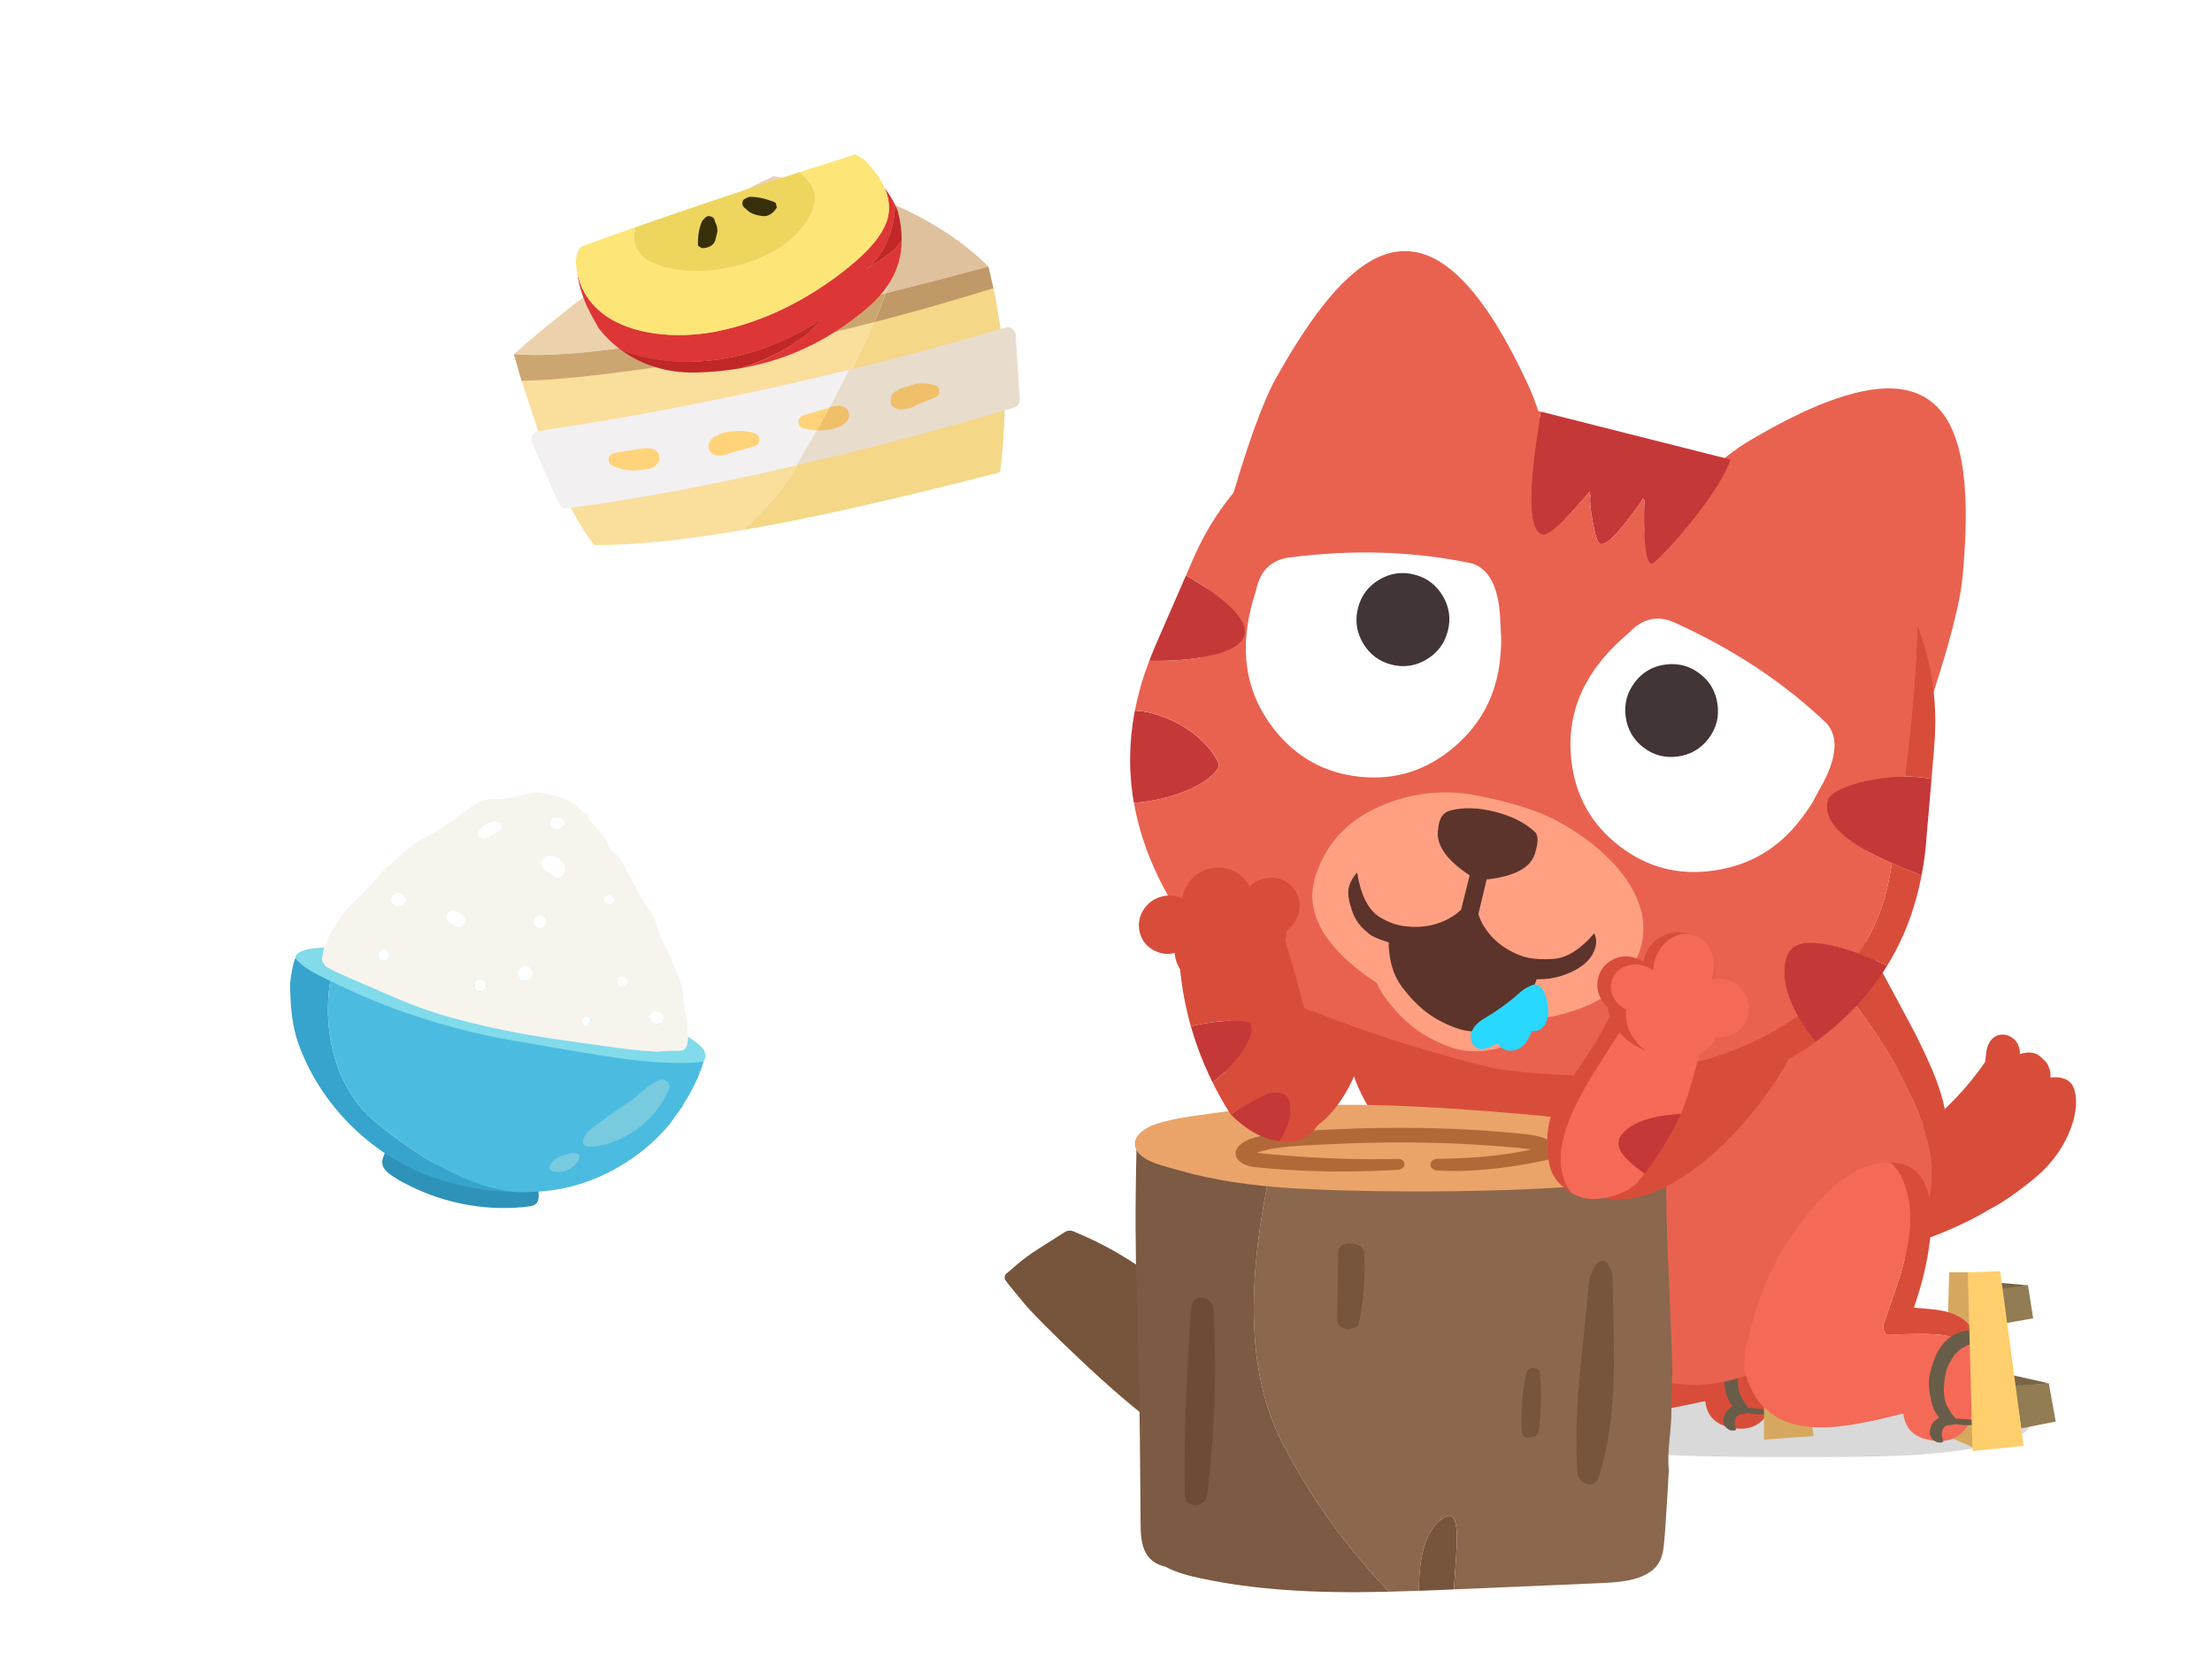<svg fill="none" height="720" viewBox="0 0 960 720" width="960" xmlns="http://www.w3.org/2000/svg" xmlns:xlink="http://www.w3.org/1999/xlink"><clipPath id="a"><path d="m0 0h465v582h-465z" transform="matrix(-1 0 0 1 901 109)"/></clipPath><path d="m0 0h960v720h-960z" fill="#fff"/><g clip-path="url(#a)"><g fill="#75aa29"><path d="m806.471 485.841c-1.518-3.032-1.384-6.064.378-9.095 1.518-2.78 4.673-5.686 9.464-8.718l7.954-3.788c2.525-.756 4.161-1.008 4.924-.756 2.274.756 3.658 2.402 4.162 4.93.503 2.024.503 3.536 0 4.552-.252 1.008-1.133 2.023-2.651 3.031-3.533 1.772-5.932 3.158-7.191 4.166-2.525 3.032-4.421 5.182-5.68 6.442-2.777 2.78-5.302 3.662-7.576 2.654-1.77-1.008-3.028-2.15-3.784-3.41" opacity=".5"/><path d="m788.299 483.187c-1.258-1.26-2.525-3.158-3.784-5.686-1.518-3.032-2.147-5.559-1.896-7.583.504-3.788 2.274-5.686 5.303-5.686 0 .252.629.378 1.896.378 1.007 0 1.77.756 2.273 2.276l5.68 12.127c1.007 2.024 1.518 3.536 1.518 4.552.252 1.26 0 2.276-.755 3.032-.252 1.008-1.259 1.52-3.029 1.52-2.273-.252-4.673-1.898-7.19-4.93" opacity=".5"/><path d="m798.517 457.412c1.007-2.024 2.022-3.409 3.029-4.165 1.519-1.26 3.407-1.646 5.68-1.134l2.274.756c3.029 2.275 3.658 5.055 1.896 8.339l-2.274 2.654c-2.022 2.024-3.28 3.158-3.784 3.41-1.518 1.008-3.029 1.134-4.547.378l-1.518-1.52c-1.519-2.024-2.148-3.788-1.896-5.308l1.133-3.41" opacity=".5"/><path d="m775.868 335.232c2.376 0 4.319.764 5.845 2.292 1.015 1.016 2.03 3.307 3.053 6.867 1.691 6.788 1.691 11.875 0 15.269-.85 1.19-1.613 1.953-2.29 2.292-2.202 1.189-4.232.425-6.097-2.292-1.353-1.527-2.541-3.984-3.555-7.378-1.015-3.56-1.951-6.025-2.793-7.379l-1.526-3.056c-.339-1.527.251-3.055 1.778-4.583 1.526-1.528 3.39-2.205 5.593-2.032" opacity=".5"/><path d="m803.064 325.562c2.203 0 3.816 1.441 4.831 4.323.338 1.355.338 3.56 0 6.615-1.188 6.103-2.541 11.364-4.067 15.774-1.188 2.717-2.542 4.158-4.068 4.323-1.353.173-2.627-.425-3.815-1.78-.338-.338-.928-1.614-1.778-3.819-.677-2.032-1.015-3.559-1.015-4.583s.338-2.544 1.015-4.583c.676-3.221 1.188-5.686 1.526-7.379.677-2.883 1.691-5.087 3.052-6.615 1.188-1.528 2.628-2.292 4.319-2.292" opacity=".5"/><path d="m826.705 343.879c.676 1.693.425 3.56-.763 5.599l-3.556 4.836c-2.714 3.559-4.579 5.764-5.594 6.614-2.879 1.867-5.593 2.379-8.134 1.528-2.714-1.189-3.894-3.307-3.556-6.363.173-1.189 1.102-2.969 2.793-5.339l5.082-6.615c1.864-2.205 4.154-3.559 6.86-4.071 3.391-.339 5.68.929 6.86 3.819" opacity=".5"/></g><path d="m651.807 610.384c-3.777 1.685-5.838 3.496-6.176 5.426-.228 1.039.079 2.079.897 3.126.708.969 1.762 1.811 3.147 2.528 1.911.969 4.901 1.858 8.984 2.677 18.935 3.796 40.735 6.245 65.398 7.364 15.041.693 37.313.976 66.798.858 16.804-.047 29.525-.323 38.17-.819 14.074-.819 26.441-2.441 37.109-4.875 4.382-.992 7.898-2.244 10.557-3.756 3.367-1.882 5.035-4.001 4.996-6.355-.04-2.008-1.369-3.867-3.989-5.576-2.132-1.409-4.924-2.63-8.362-3.646-4.98-1.488-10.196-2.488-15.663-3.008-2.581-.244-5.539-.41-8.866-.48-1.645-.048-4.618-.087-8.929-.111-16.246-.047-40.665-.425-73.258-1.118-29.076-.37-53.456-.039-73.147 1-8.087.449-14.632 1.055-19.643 1.819-7.112 1.095-13.115 2.741-18.023 4.946z" fill="#000" fill-opacity=".15"/><path d="m789.974 556.37 1.306 12.757-11.942 2.016-4.594-14.773z" fill="#927c53"/><path d="m692.448 523.263c-9.826 19.412-24.207 44.785-17.842 67.331 8.205 29.059 38.855 23.105 61.055 18.412 1.479-.315 2.958-.733 4.469-.859.833 9.632 9.141 11.364 13.782 11.829 10.566 1.055 15.923-7.513 16.545-17.743.259-4.229.708-8.489.779-12.726.141-8.079.991-16.214-5.319-20.608-1.62-1.127-3.43-2.064-5.443-2.757-4.477-1.535-9.842-1.827-14.664-2.433.141-1.024.267-2.048.409-3.071 1.479-7.458 2.973-14.916 4.437-22.373 1.431-7.292 2.564-14.687.629-22.019-3.045-11.544-12.422-24.656-25.804-23.475-.668.063-1.329.15-1.99.268-14.113 2.559-25.127 18.514-31.043 30.208z" fill="#d84d3a"/><path d="m798.337 598.934 3.328 14.458-15.435 2.449-2.218-15.537z" fill="#927c53"/><path d="m755.841 611.219s.055-.056.095-.095c1.809-.102 3.186-.126 4.13-.079.527.024 1.314.103 2.368.229.818.086 2.399.236 4.728.456v.158c.228.339.315.693.252 1.071-.11.441-.347.724-.732.85-.149.04-.378.063-.692.063-1.747 0-3.053-.039-3.91-.11l-2.494-.323c-.968-.047-1.605-.11-1.927-.197l-1.322-.259c-.354-.087-.598-.237-.724-.441-.126-.166-.165-.394-.126-.662.063-.228.181-.449.346-.661z" fill="#685d48"/><path d="m748.359 600.421c-.244-1.701-.362-3.142-.33-4.331 0-.519.023-.968.071-1.354.078-1.268.417-2.843 1.022-4.733.268-.929.567-1.827.889-2.685.7-1.961 1.511-3.662 2.415-5.111 1.566-2.512 3.462-4.465 5.696-5.859 2.171-1.339 4.563-2.095 7.167-2.284.362-.016.724-.024 1.101-.032 1.141-.007 1.928.205 2.368.638.354.307.582.835.692 1.583.008.095.024.189.032.284.024.74-.126 1.323-.448 1.732-.362.496-1.149.937-2.368 1.323-2.801 1-4.65 1.922-5.562 2.764-.889.843-1.503 1.41-1.833 1.701-.315.307-1.125 1.528-2.439 3.654-1.29 2.127-2.124 5.324-2.494 9.592-.346 3.914.244 7.127 1.77 9.639.755 1.205 1.18 1.929 1.29 2.181.378.945.323 1.756-.165 2.434-.173.236-.496.464-.952.693-.362.055-.904.063-1.613.023l-.723-.126c-.189-.063-.449-.204-.787-.409-.26-.166-.519-.355-.787-.567-.063-.095-.126-.197-.188-.315-.174-.307-.339-.614-.504-.922-.983-1.173-1.762-2.661-2.321-4.457-.409-1.268-.739-2.953-.991-5.056z" fill="#685d48"/><path d="m752.465 620.873c-.551-.024-1.07-.063-1.573-.134l-.063-.032c-.968-.488-1.692-1.047-2.171-1.677-.339-.488-.535-.898-.598-1.236-.087-.166-.126-.339-.126-.504-.063-.166-.087-.323-.063-.473-.024-.102-.024-.189 0-.252v-.157c0-.528.134-1.134.385-1.827.323-1.197.795-2.04 1.424-2.52.126-.213.339-.386.63-.536.039-.102.102-.165.188-.189.551-.543 1.401-1.039 2.557-1.472.299-.189.59-.284.881-.284.228-.15.567-.244 1.007-.283.378-.087.716-.126 1.007-.126.189-.04.354-.04.504 0l.975.126c.582.582.881.913.913.984.023.071.078.165.157.283.102.119.165.339.189.662.039.315.055.583.031.787-.086.189-.212.402-.377.63l-.63.662c-.102.039-.212.126-.314.252-.126 0-.244.008-.346.031-.268.016-.551.048-.85.095-.692.024-1.251.134-1.676.339-.015.015-.031.031-.063.031-.015.024-.039.047-.063.063-.11.071-.212.158-.314.252-.181.134-.339.299-.472.504l-.189.315c-.102.205-.189.402-.252.599-.055.118-.094.228-.126.346-.015.063-.023.142-.031.221-.197.787-.205 1.598 0 2.433.204.63.346 1.118.409 1.457.008.047.008.086 0 .126 0 .023-.016.039-.032.063l-.314.346c-.228 0-.425.024-.598.095z" fill="#685d48"/><path d="m787.079 623.22-21.524 1.583.134-75.072 12.792-.938z" fill="#d6a85f"/><path d="m865.842 449.892c.417-.292.881-.504 1.393-.63 1.25-.378 2.556-.37 3.917.039 1.29.425 2.384 1.095 3.281 2.008.834.866 1.424 1.914 1.77 3.142.322.945.464 1.953.417 3.009.81-.26 1.589-.441 2.352-.544 1.817-.283 3.43-.11 4.846.52.968.457 1.912 1.197 2.832 2.229.661.472 1.22 1.031 1.66 1.685.37.559.661 1.189.881 1.898.244.464.417.945.512 1.441.212.827.251 1.772.125 2.827.268.016.567.055.889.11 1.259-.181 2.494-.142 3.698.118 1.801.347 3.225 1.111 4.287 2.276.134.166.268.323.394.473.881 1.22 1.455 2.866 1.738 4.945.433 3.599-.008 7.576-1.321 11.939-1.141 3.654-2.746 7.189-4.815 10.615-2.132 3.489-4.673 6.71-7.623 9.671-1.314 1.307-2.911 2.748-4.807 4.315-1.612 1.315-3.43 2.725-5.467 4.245-4.162 3.126-7.757 5.544-10.778 7.237-.771.433-1.581.858-2.439 1.291-12.681 7.733-29.611 14.467-50.797 20.2l-20.407-30.603c31.099-13.615 54.157-31.452 69.175-53.51.039-.228.063-.449.07-.662.268-2.457.441-3.898.512-4.315.322-1.567.873-2.914 1.652-4.032.44-.654.952-1.189 1.534-1.591.157-.142.33-.26.511-.346z" fill="#d84d3a"/><path d="m620.709 518.459c6.419-1.795 13.436-4.339 21.067-7.63 17.591-7.742 35.205-18.381 52.843-31.918 24.537-18.923 50.317-45.612 77.34-80.057 15.576 14.963 28.62 30.004 39.122 45.108 12.107 17.278 20.541 34.051 25.292 50.313 2.667 9.127 2.777 18.79.346 28.98-1.455 6.229-3.854 12.569-7.198 19.018-1.652 2.512-3.453 5.009-5.404 7.474-5.043 6.418-10.88 12.537-17.496 18.34-3.305 2.891-6.758 5.686-10.369 8.387-1.684 1.229-3.399 2.457-5.161 3.686-1.392.921-2.824 1.866-4.295 2.819-8.268 5.268-16.426 9.426-24.482 12.49-9.071 3.449-17.599 5.307-25.584 5.567-9.07.189-18.219-1.708-27.439-5.685-7.458-3.3-16.112-8.584-25.954-15.837-1.746-1.339-3.469-2.638-5.176-3.898-5.845-4.591-11.399-9.206-16.678-13.836-13.972-12.396-27.558-26.83-40.774-43.313z" fill="#e96250"/><path d="m590.642 474.407c-2.982-6.214-4.807-11.97-5.491-17.27-1.133-9.828 1.408-19.483 7.615-28.956 4.492-6.923 11.737-14.758 21.736-23.484 6.703-6 13.122-11.403 19.266-16.206 3.454-2.764 6.821-5.34 10.101-7.734 6.215-4.63 12.123-8.654 17.717-12.08.377-.26.755-.488 1.133-.701 1.856-1.165 3.713-2.236 5.562-3.213 7.52-4.323 14.939-7.819 22.263-10.497 12.855-4.945 25.292-7.395 37.305-7.355 9.991-.04 19.471 1.614 28.447 4.961 5.059 1.63 9.873 3.875 14.436 6.741 6.419 4.048 12.603 9.883 18.558 17.514 1.574 1.756 3.108 3.725 4.587 5.922.873 1.221 1.809 2.583 2.8 4.111 3.682 5.591 8.072 13.143 13.177 22.648l17.04 31.658c.567 1.008 1.094 1.992 1.589 2.968.929 1.757 1.818 3.442 2.667 5.064 1.503 2.985 2.88 5.796 4.115 8.45 2.745 5.78 4.791 10.718 6.144 14.821.684 1.921 1.266 3.85 1.738 5.78 2.203 8.662 2.832 17.104 1.896 25.318-.598 4.796-1.715 9.686-3.367 14.663-1.03 3.268-2.352 6.623-3.949 10.064-1.101 2.434-2.337 4.867-3.713 7.3-1.377 2.465-2.88 4.922-4.524 7.387 3.344-6.449 5.743-12.789 7.199-19.018 2.43-10.19 2.32-19.853-.347-28.98-4.751-16.27-13.185-33.035-25.292-50.313-10.502-15.112-23.546-30.145-39.122-45.108-27.023 34.453-52.803 61.133-77.34 80.057-17.63 13.537-35.244 24.176-52.843 31.917-7.631 3.292-14.648 5.836-21.067 7.631-7.01-9.048-13.996-18.687-20.95-28.909-4.02-5.969-7.065-11.017-9.118-15.143z" fill="#d84d3a"/><path d="m844.028 622.763 12.949 5.765-1.999-76.387-9.055.055z" fill="#d6a85f"/><path d="m817.444 574.805c-.488 1.867.881 4.221.881 4.221 12.634.686 30.658-2.905 39.24 7.245-.236-5.725-1.266-10.883-5.994-13.986-1.707-1.118-3.603-2.039-5.704-2.693-4.673-1.457-10.219-1.598-15.222-2.087 8.449-24.333 8.465-42.139 6.254-49.659-1.959-6.655-5.711-11.773-12.815-13.049-1.283-.228-2.557-.347-3.816-.378 2.014 1.756 3.682 3.89 4.886 6.245 9.464 20.034-.63 43.289-7.702 64.141z" fill="#d84d3a"/><path d="m777.425 536.462c-9.77 14.198-15.238 29.342-19.171 46.313-1.086 4.669-1.865 9.875-.402 14.552 9.315 29.791 40.814 22.751 63.613 17.262 1.518-.362 3.036-.842 4.586-1.015 1.141 9.93 9.771 11.473 14.585 11.82 10.951.787 16.23-8.222 16.584-18.806.149-4.378.488-8.788.441-13.166-.024-2.41 0-4.828-.095-7.151-8.583-10.151-26.606-6.56-39.24-7.245 0 0-1.369-2.355-.881-4.221 7.08-20.861 17.173-44.108 7.701-64.142-1.203-2.354-2.871-4.48-4.885-6.244-17.992-.378-33.851 18.978-42.843 32.043z" fill="#f46a57"/><path d="m870.185 596.075 18.983 4.292-20.643 1.859z" fill="#7a6646"/><path d="m880.136 557.818-14.216-1.276-2.517 4.749z" fill="#7a6646"/><path d="m880.136 557.818 2.25 14.333-11.801 2.071-4.641-14.585z" fill="#927c53"/><path d="m889.168 600.367 3.005 16.577-15.01 2.969-2.762-18.577z" fill="#927c53"/><path d="m845.624 616.015s.055-.056.095-.103c1.864-.157 3.288-.22 4.271-.205.543.008 1.361.063 2.455.166.85.063 2.486.181 4.901.338v.166c.252.338.346.709.291 1.102-.094.457-.338.756-.731.898-.15.047-.394.079-.716.087-1.802.047-3.155.047-4.044 0l-2.58-.26c-.999-.016-1.668-.071-1.991-.15l-1.376-.228c-.37-.079-.622-.221-.763-.441-.134-.173-.181-.402-.15-.685.063-.244.173-.473.338-.693z" fill="#685d48"/><path d="m837.593 605.076c-.307-1.748-.465-3.236-.472-4.465-.008-.535 0-1 .031-1.402.039-1.315.346-2.953.921-4.921.251-.969.534-1.906.841-2.796.669-2.047 1.456-3.827 2.345-5.347 1.542-2.638 3.453-4.709 5.719-6.213 2.203-1.442 4.649-2.3 7.34-2.568.37-.023.747-.047 1.14-.063 1.181-.047 1.999.15 2.463.591.37.307.629.843.755 1.614.016.095.024.197.039.292.048.764-.086 1.37-.409 1.803-.362.528-1.164 1-2.407 1.433-2.864 1.119-4.752 2.119-5.664 3.016-.897.898-1.511 1.497-1.849 1.812-.315.33-1.117 1.614-2.415 3.85-1.275 2.237-2.038 5.56-2.297 9.986-.244 4.056.456 7.355 2.108 9.907.81 1.22 1.275 1.961 1.393 2.22.417.969.385 1.812-.103 2.52-.173.245-.495.497-.959.741-.378.071-.929.094-1.66.071l-.756-.111c-.196-.063-.472-.197-.826-.401-.275-.166-.55-.355-.826-.567-.063-.095-.133-.205-.204-.323-.189-.315-.37-.622-.543-.937-1.054-1.182-1.896-2.694-2.525-4.544-.457-1.3-.85-3.032-1.173-5.198z" fill="#685d48"/><path d="m842.415 626.079c-.566 0-1.109-.039-1.636-.086l-.063-.032c-1.015-.472-1.778-1.032-2.29-1.677-.361-.489-.574-.914-.653-1.26-.094-.174-.141-.347-.141-.52-.071-.173-.095-.339-.079-.488-.023-.111-.023-.197 0-.26v-.166c-.016-.543.095-1.181.338-1.905.299-1.252.764-2.134 1.401-2.646.126-.221.338-.41.637-.567.039-.111.102-.174.189-.197.55-.583 1.416-1.111 2.604-1.599.299-.205.598-.307.904-.315.236-.157.583-.268 1.039-.323.385-.094.739-.149 1.038-.157.197-.047.37-.055.52-.016l1.014.102c.614.583.937.914.968.985.032.071.087.173.173.291.11.118.181.347.213.677.055.331.07.599.055.812-.079.196-.205.417-.378.661l-.637.701c-.11.047-.213.134-.323.268-.134 0-.252.015-.354.039-.275.024-.566.063-.881.118-.716.04-1.29.173-1.723.402-.016.023-.039.031-.063.031-.015.032-.039.048-.063.063-.11.079-.212.166-.322.268-.181.142-.338.323-.48.536l-.189.33c-.094.213-.181.418-.244.63-.047.118-.094.244-.118.363-.015.063-.023.141-.023.228-.181.819-.166 1.662.063 2.512.236.646.385 1.142.464 1.488.015.048.015.087 0 .134 0 .024-.016.048-.032.063l-.314.37c-.236 0-.441.04-.614.111z" fill="#685d48"/><path d="m878.256 627.512-22.193 2.252-2.029-77.56 14.05-.489z" fill="#ffcf6d"/><path d="m440.642 549.439c6.309-5.685 14.247-9.922 21.508-14.742 1.007-.669 2.423-.811 3.588-.338 13.704 5.575 26.189 12.86 36.951 21.546 3.721-.796 8.724 1.535 4.995 7.071l.142 48.18c5.043 6.331-2.565 9.119-6.577 6.496-14.939-9.765-52.166-45.887-57.358-52.723-1.581-2.086-4.98-5.662-7.505-9.339-.669-.969-.456-2.166.519-2.969 1.33-1.095 2.596-2.15 3.737-3.182z" fill="#77543c"/><path d="m625.004 659.815c10.888-9.08 6.427 15.64 6.089 29.972-2.47.103-4.941.213-7.419.315-2.635.11-5.279.213-7.922.307.165-12.852 1.935-24.491 9.244-30.586z" fill="#77543c"/><path d="m553.595 497.535c9.811-.535 19.479-2.142 29.297-3.221 27.841-3.039 55.918-1.346 83.799.441 16.284 1.04 32.577 2.087 48.861 3.135 2.455.157 3.918 1.456 4.43 2.945 1.809.409 3.288 1.559 3.249 3.488-.504 25.791 1.235 51.558 2.163 77.333.92 25.656.031 5.78-.016 31.445-.015 8.119-1.982 16.718-1.101 24.782.016.158.031.315.055.465.039.338-.031.669-.142.992-.346 6.087-.653 12.175-1.093 18.254-.323 4.544-.535 9.111-1.062 13.64-.433 3.709-1.416 7.323-4.768 10.119-6.01 5.001-15.553 5.41-23.726 5.764-20.816.89-41.624 1.812-62.44 2.67.33-14.332 4.799-39.052-6.089-29.972-7.309 6.095-9.079 17.734-9.244 30.586-4.311.158-8.622.292-12.941.394-17.536-18.301-32.569-38.745-44.346-60.929-20.981-36.76-15.671-85.979-4.878-132.331z" fill="#8b674d"/><path d="m493.264 496.779c.095-3.961 6.506-4.717 8.835-2.229 1.376-.748 3.028-1.267 4.822-1.409 6.427-.512 13.437.464 19.888.779 2.415.119 3.878 1.355 4.413 2.788 3.328.307 6.663.614 10.015.835 4.161.276 8.276.213 12.367-.008-10.794 46.344-16.104 95.571 4.877 132.331 11.777 22.184 26.803 42.635 44.346 60.929-15.435.37-30.886.307-46.265-.866-11.966-.914-23.884-2.442-35.48-4.954-4.744-1.023-10.888-2.488-15.207-5.032-11.628-2.488-10.809-13.781-10.88-21.814-.102-11.111-.197-22.215-.291-33.326-.496-57.866-2.801-70.166-1.432-128.032z" fill="#7c5a43"/><path d="m501.429 487.912c7.387-2.512 16.064-3.504 23.947-4.623 8.378-1.197 16.828-2.079 25.308-2.693 17.449-1.276 35.008-1.37 52.504-.795 19.557.638 39.067 2.079 58.515 3.788 19.148 1.685 38.327 3.898 56.413 9.324.638.189 1.165.464 1.605.771 1.574.819 2.95 1.93 3.926 3.426 3.375 5.134.228 11.647-6.459 13.324-29.438 7.371-115.353 7.773-156.812 5.229-16.481-1.015-32.97-3.244-48.539-7.709-6.01-1.725-15.466-3.583-18.424-8.529-3.084-5.15 2.352-9.576 8.008-11.505z" fill="#eaa469"/><path d="m580.761 543.273c.047-3.236 4.303-4.315 7.151-3.26 2.352.276 4.02 1.866 4.13 3.733.582 9.812-.173 19.608-2.038 29.31v.008c-.063.339-.102.67-.173 1.008-.369 1.835-3.17 2.969-5.302 2.717-2.329-.275-4.217-1.803-4.193-3.725.142-9.93.275-19.868.417-29.799z" fill="#77543c"/><path d="m516.526 574.355c.118-1.921.236-3.843.354-5.772.078-1.292.181-2.646 1.023-3.764 2.706-3.607 8.472-.622 8.653 2.606 1.574 27.248.669 54.55-2.706 81.672-.661 5.339-9.551 5.63-9.669 0-.503-24.932.811-49.849 2.337-74.742z" fill="#6d4b35"/><path d="m667.847 620.849c-.173 1.465-1.219 2.717-2.91 2.764-.449.237-.944.378-1.448.378-1.707 0-2.903-1.275-2.997-2.772-.567-8.576.149-17.175 2.029-25.585.299-1.339 1.912-2.182 3.297-1.985 1.526.213 2.501 1.315 2.604 2.725.59 8.158.401 16.348-.567 24.483z" fill="#77543c"/><path d="m689.631 556.338c.409-3.977 5.412-14.939 9.558-5.371.677 1.56.7 3.229.716 4.875.33 27.381 2.698 57.661-5.837 84.451-1.212 6.324-9.11 4.371-9.496-1.449-1.18-17.789.323-35.595 2.14-53.329.905-8.875 1.912-17.742 2.683-26.617.063-.686.125-1.575.228-2.56z" fill="#77543c"/><path d="m673.779 502.914c-16.269 3.559-32.916 6.009-49.877 5.095-4.098-.22-4.193-4.993 0-5.056 13.712-.22 27.456-1.173 40.68-4.04-.495-.086-.991-.165-1.502-.236-3.918-.567-7.938-.827-11.903-1.15-8.363-.685-16.757-1.157-25.166-1.425-16.56-.535-33.152-.307-49.688.52-7.647.386-15.569.559-23.098 1.748-1.722.268-3.437.599-5.097 1.055-.889.229-1.755.512-2.596.843 3.76.598 7.654.827 11.462 1.15 16.505 1.378 33.041 1.945 49.64 1.543 3.918-.094 3.839 4.52 0 4.741-15.993.929-32.105 1-48.09 0-3.863-.244-7.726-.575-11.581-.953-2.997-.291-6.096-.567-8.386-2.284-5.113-3.851-1.219-8.213 3.973-10.119 6.136-2.252 12.941-2.772 19.612-3.244 8.127-.575 16.261-1.001 24.412-1.284 16.292-.559 32.616-.488 48.893.339 8.921.456 17.826 1.134 26.676 2.078 6.074.646 11.966 2.19 14.287 7.025.724 1.512-.818 3.268-2.651 3.67z" fill="#b26938"/><path d="m532.237 452.034c.975-7.67 2.926-14.939 5.129-20.231 9.802-23.546 61.142-30.547 57.932 5.316-1.762 19.718-10.856 46.367-29.218 54.683-9.558 4.324-21.469 2.316-28.462-6.819-6.042-7.891-6.908-20.908-5.381-32.949z" fill="#d84d3a"/><path d="m694.885 452.656c6.6-4.426 14.027-8.773 20.895-12.364 15.663-8.182 39.193-15.797 56.083-6.583 11.848 6.457 8.032 19.916 2.785 28.996-11.903 20.569-37.47 50.384-63.549 56.762-40.161 9.821-43.394-47.549-19.919-64.251 1.195-.851 2.438-1.709 3.705-2.56z" fill="#d84d3a"/><path d="m663.441 167.582c-6.096-13.183-12.012-23.956-17.739-32.335-6.963-10.174-13.87-17.38-20.722-21.617-4.791-2.969-9.606-4.504-14.459-4.622-3.777-.126-7.576.598-11.408 2.165-1.062.449-2.132.953-3.225 1.528-7.088 3.819-14.42 10.576-21.988 20.278-6.302 8.056-12.996 18.42-20.085 31.075-7.08 12.655-16.095 39.351-27.046 80.088s-6.49 66.741 13.397 78.01l132.48 43.218c11.918-45.329 14.892-86.334 8.905-123-5.963-36.658-11.997-61.59-18.11-74.796z" fill="#e96250"/><path d="m759.544 191.096c12.501-7.371 23.491-12.875 32.963-16.498 11.509-4.402 21.28-6.402 29.328-5.985 5.624.284 10.463 1.764 14.514 4.426 3.178 2.048 5.892 4.804 8.15 8.269.622.968 1.212 2 1.786 3.095 3.658 7.174 5.853 16.907 6.569 29.2.606 10.222.228 22.546-1.133 36.997-1.361 14.442-9.11 41.54-23.239 81.277-14.129 39.745-32.569 58.59-55.336 56.543l-133.534-39.856c15.939-44.076 36.786-79.49 62.543-106.257 25.732-26.759 44.857-43.832 57.381-51.218z" fill="#e96250"/><path d="m492.516 308.402c-2.58 13.497-2.722 26.838-.417 40.036 6.341-.472 12.461-1.685 18.369-3.638 5.161-1.693 9.48-3.764 12.957-6.213 3.186-2.261 5.019-4.355 5.507-6.285.157-.606-.323-1.827-1.424-3.646-1.306-2.181-3.052-4.37-5.247-6.56-6.239-6.181-14.027-10.45-23.365-12.812-1.644-.418-3.768-.709-6.38-.874m176.88-76.364c1.849.465 5.673-2.355 11.486-8.466 2.95-3.118 5.971-6.536 9.055-10.253-.118.481-.173.827-.157 1.032.031.323.204.52.519.598-.456 1.812-.142 5.662.936 11.569 1.102 6.087 2.219 9.276 3.351 9.568 1.999.504 5.617-2.567 10.873-9.222 4.193-5.292 6.749-8.883 7.678-10.773-.071.292-.008.536.189.717l.354.189c-.213 4.481-.244 8.993-.095 13.521.291 9.041 1.33 13.781 3.108 14.23.503.126 2.399-1.504 5.687-4.898 3.493-3.591 7.159-7.749 10.991-12.482 9.33-11.497 15.238-20.806 17.724-27.917l-82.383-20.821c-1.078 6.513-1.967 12.553-2.659 18.105-2.801 22.254-1.676 34.019 3.359 35.287m-132.81 34.075c-4.13-4.929-11.43-10.387-21.901-16.364l-13.437 30.846c-.881 2.071-1.715 4.143-2.502 6.206 8.945.189 17.001-.386 24.16-1.741 10.416-1.976 16.158-5.079 17.228-9.331.693-2.757-.487-5.962-3.54-9.616m282.03 152.814c-4.2-2-8.213-3.709-12.044-5.119-3.28-1.189-6.411-2.157-9.417-2.913-8.126-2.056-13.971-2.253-17.535-.607-2.352 1.087-3.941 3.261-4.767 6.544-.992 3.93-.701 8.545.865 13.837 1.015 3.41 2.494 6.843 4.437 10.308 1.18 2.111 2.533 4.229 4.059 6.355 1.18 1.654 2.415 3.26 3.706 4.828 1.667-1.213 3.312-2.473 4.94-3.78 4.524-3.623 8.693-7.466 12.524-11.521 5.177-5.513 9.716-11.435 13.626-17.751-.142-.055-.268-.11-.394-.165m-7.221-48.943c2.753 1.465 5.986 3.008 9.684 4.63 3.273 1.457 6.923 2.969 10.951 4.544.598.237 1.227.481 1.888.748.157-.811.307-1.622.448-2.433.716-4 1.235-8.095 1.558-12.285l2.321-27.145c-3.682-.701-7.529-1.047-11.533-1.039-5.059.007-10.385.59-15.978 1.732-4.823.969-8.827 2.229-12.005 3.772-3.304 1.599-5.169 3.229-5.586 4.891-1.919 7.607 4.17 15.135 18.26 22.585z" fill="#c53838"/><path d="m784.246 447.317c-1.526-2.127-2.879-4.245-4.059-6.355-5.468 3.906-11.399 7.41-17.787 10.497-18.031 8.702-38.895 13.679-62.59 14.931-15.93.835-32.915-.04-50.962-2.615 16.214 3.835 32.199 6.789 47.949 8.868 34.19 5.733 64.572-1.095 91.162-20.491-1.29-1.567-2.525-3.174-3.705-4.828m34.379-60.33c-1.283 5.08-3.045 10.025-5.279 14.829-1.904 4.095-4.146 8.087-6.742 11.978 3.823 1.409 7.835 3.118 12.044 5.118.126.056.252.119.394.166 2.737-4.457 5.168-9.127 7.277-13.986 3.39-7.883 5.931-16.278 7.63-25.2-.66-.26-1.29-.512-1.888-.748-4.02-1.575-7.67-3.087-10.95-4.544-.976 5.552-1.802 9.678-2.486 12.379m20.831-63.212c1.566-18.53-.912-36.02-7.434-52.479-.031 12.624-1.148 28.988-3.335 49.093-.606 5.536-1.251 11.072-1.944 16.608 4.005-.008 7.844.339 11.533 1.04l1.18-14.254z" fill="#d84d3a"/><path d="m654.048 174.937 14.648 3.701c-1.077 6.513-1.966 12.553-2.659 18.105-2.8 22.254-1.675 34.02 3.36 35.287 1.848.465 5.672-2.354 11.485-8.465 2.95-3.119 5.971-6.536 9.055-10.253-.118.48-.173.827-.157 1.031.031.323.204.52.519.599-.456 1.811-.142 5.662.936 11.568 1.102 6.087 2.219 9.277 3.352 9.568 1.998.504 5.617-2.567 10.872-9.221 4.193-5.292 6.75-8.883 7.678-10.773-.071.291-.008.535.189.716l.354.189c-.213 4.481-.244 8.993-.095 13.522.291 9.04 1.33 13.781 3.108 14.23.503.126 2.399-1.504 5.688-4.899 3.492-3.591 7.158-7.749 10.99-12.481 9.33-11.498 15.238-20.806 17.724-27.917l.503.126c26.622 6.725 48.288 21.436 64.989 44.123 6.514 8.852 11.667 18.042 15.459 27.578-.032 12.624-1.149 28.988-3.336 49.093-.605 5.536-1.251 11.072-1.943 16.608-5.058.008-10.384.591-15.978 1.733-4.822.969-8.826 2.229-12.005 3.772-3.304 1.599-5.168 3.229-5.585 4.89-1.92 7.608 4.169 15.136 18.259 22.586 2.754 1.465 5.987 3.008 9.684 4.63-.975 5.552-1.801 9.679-2.486 12.38-1.282 5.079-3.044 10.025-5.278 14.828-1.904 4.095-4.146 8.088-6.742 11.978-3.281-1.189-6.412-2.158-9.417-2.914-8.127-2.055-13.972-2.252-17.536-.606-2.352 1.087-3.941 3.26-4.767 6.544-.991 3.93-.7 8.544.865 13.836 1.015 3.41 2.494 6.844 4.437 10.309-5.467 3.906-11.399 7.41-17.787 10.497-18.031 8.702-38.894 13.679-62.589 14.931-15.931.835-32.916-.039-50.962-2.614-25.607-6.033-51.796-14.246-78.576-24.649-33.143-10.434-56.642-32.043-70.48-64.827-3.611-8.552-6.175-17.167-7.686-25.853 6.341-.473 12.462-1.686 18.37-3.639 5.16-1.693 9.479-3.764 12.957-6.213 3.186-2.26 5.019-4.355 5.506-6.284.158-.607-.322-1.827-1.423-3.646-1.306-2.182-3.053-4.371-5.248-6.56-6.238-6.182-14.027-10.45-23.365-12.813-1.644-.417-3.768-.709-6.38-.874 1.031-5.402 2.455-10.836 4.28-16.293.614-1.772 1.259-3.536 1.943-5.308 8.945.189 17.001-.386 24.16-1.74 10.415-1.977 16.158-5.08 17.228-9.332.692-2.756-.488-5.962-3.54-9.616-4.13-4.929-11.431-10.387-21.902-16.364l3.139-7.253c11.73-26.948 31.114-46.808 58.145-59.589 25.457-12.033 51.489-14.687 78.087-7.97z" fill="#e96250"/><path d="m651.382 274.721-.401-7.978c-.944-12.481-4.949-19.876-12.029-22.175-25.119-5.379-51.678-6.237-79.676-2.576-7.702 1.127-12.407 5.804-14.114 14.034-2.171 6.67-3.556 12.93-4.146 18.774-1.589 15.647 2.408 29.562 11.974 41.745 9.598 12.159 22.027 19.018 37.297 20.569 15.199 1.544 28.699-2.677 40.499-12.663 11.911-9.993 18.661-22.821 20.25-38.469.511-5.064.629-8.82.346-11.253z" fill="#fff"/><path d="m598.547 251.6c4.799-2.851 9.881-3.599 15.246-2.237 5.365 1.355 9.48 4.426 12.327 9.206 2.856 4.757 3.611 9.828 2.25 15.199-1.368 5.418-4.437 9.552-9.212 12.403-4.783 2.874-9.857 3.638-15.222 2.284-5.366-1.355-9.488-4.442-12.352-9.254-2.847-4.78-3.595-9.883-2.226-15.301 1.353-5.37 4.421-9.473 9.189-12.308z" fill="#413535"/><path d="m787.661 346.249 3.839-7.001c5.735-11.119 6.199-19.522 1.377-25.199-18.566-17.766-40.735-32.445-66.492-44.022-7.151-3.087-13.609-1.567-19.368 4.536-5.342 4.536-9.802 9.143-13.366 13.805-9.55 12.49-13.445 26.437-11.675 41.832 1.802 15.388 8.788 27.759 20.982 37.091 12.131 9.293 25.835 12.789 41.112 10.482 15.38-2.26 27.849-9.631 37.4-22.121 3.092-4.04 5.153-7.174 6.191-9.395z" fill="#fff"/><path d="m722.821 288.407c5.531-.716 10.495.607 14.892 3.969 4.398 3.371 6.963 7.812 7.694 13.333.748 5.504-.558 10.458-3.925 14.852-3.391 4.433-7.844 7.024-13.358 7.757-5.531.748-10.495-.559-14.885-3.922-4.397-3.371-6.962-7.828-7.701-13.38-.732-5.52.598-10.497 3.988-14.938 3.367-4.403 7.796-6.962 13.295-7.671z" fill="#413535"/><path d="m570.699 381.041c4.185-14.191 13.389-24.475 27.612-30.846 13.878-6.237 28.353-7.844 43.426-4.82 4.531.898 8.74 1.874 12.627 2.922 8.936 2.37 16.331 5.166 22.169 8.387 8.299 4.559 15.38 9.725 21.248 15.498 6.05 5.929 10.353 12.048 12.894 18.348 2.746 6.749 3.296 13.309 1.676 19.672-1.959 7.773-5.932 14.175-11.911 19.191-5.192 4.371-12.044 7.789-20.58 10.261-1.534.418-3.131.827-4.798 1.237-2.329.464-4.673.866-7.041 1.205-12.399 1.787-23.892 1.472-34.473-.93-1.377-.299-2.777-.645-4.193-1.023-4.201-1.126-8.536-2.56-12.989-4.292-8.952-3.473-16.717-7.568-23.302-12.293-19.124-13.884-26.582-28.059-22.381-42.509z" fill="#ffa083"/><path d="m630.565 454.821c-.582-.181-1.156-.378-1.73-.59-5.759-2.134-10.825-4.859-15.05-8.096-4.169-3.197-8.229-7.363-12.068-12.403-4.437-5.772-6.993-13.135-7.568-21.845-.566-8.662 1.574-17.994 6.349-27.736.637-1.275 1.306-2.504 2.014-3.669 5.475-9.017 13.232-14.805 23.066-17.223 6.435-1.567 12.815-1.386 18.991.52.448.142.896.283 1.345.441 4.224 1.457 8.386 3.78 12.327 6.898 1.684 1.323 3.305 2.78 4.799 4.316 6.931 7.079 11.447 15.986 13.421 26.475 2.29 12.435.575 23.94-5.082 34.249-1.416 2.583-2.95 4.969-4.547 7.064-4.822 6.205-10.518 10.158-16.961 11.804-6.703 1.733-13.209 1.662-19.321-.22z" fill="#ffa083"/><path d="m652.908 377.899c1.416 1.11 2.738 2.307 3.973 3.567 5.751 5.875 9.456 13.23 11.124 22.05 1.919 10.442.535 19.939-4.162 28.492-1.219 2.228-2.494 4.221-3.839 5.969-3.603 4.63-7.686 7.528-12.249 8.694-5.672 1.472-10.982 1.291-15.938-.544-4.972-1.842-9.236-4.126-12.8-6.851-3.571-2.74-7.057-6.331-10.447-10.781-3.422-4.449-5.358-10.174-5.822-17.183-.472-7.166 1.361-14.954 5.491-23.365.52-1.047 1.07-2.047 1.652-3 4.264-7.017 10.18-11.458 17.756-13.317 5.263-1.276 10.408-1.039 15.435.725 3.367 1.157 6.648 3 9.842 5.528z" fill="#5c342b"/><path d="m690.23 404.8c-2.51 7.662-9.212 12.426-20.092 14.308-11.061 1.875-22.579-3.228-34.568-15.308-18.959 3.724-32.404 1.771-40.326-5.867-6.411-6.206-8.811-12.309-7.206-18.318.401-1.417 1.015-2.819 1.833-4.197 4.343-7.308 11.124-13.568 20.344-18.766 9.22-5.205 16.607-7.615 22.161-7.245 5.539.362 10.369 1 14.491 1.922 4.099.937 9.543 2.488 16.348 4.669 6.797 2.174 13.633 8.954 20.501 20.342 6.844 11.387 9.015 20.876 6.522 28.475z" fill="#ffa083"/><path d="m585.244 385.821c.394-2.363 1.637-4.749 3.721-7.174 1.597 9.686 4.768 16.072 9.504 19.167 3.39 2.15 6.86 3.497 10.408 4.04 8.677 1.276 16.308-.409 22.885-5.048.723-.575 1.502-1.22 2.328-1.929l5.877-23.562c1.023-3.071 1.707-4.835 2.069-5.276 3.391-4.67 5.342-4.174 5.861 1.48.338.622.299 1.749-.118 3.394l-6.191 25.87c.369 1.008.739 1.945 1.101 2.795 3.587 7.214 9.511 12.317 17.779 15.325 3.359 1.205 7.93 1.622 13.72 1.252 5.79-.394 11.698-4.087 17.701-11.088 1.243 2.504 1.125 5.284-.354 8.324-1.471 3-3.997 5.481-7.576 7.442-3.627 1.969-7.458 3.26-11.494 3.867-5.145.574-9.92.307-14.302-.796-9.086-2.315-16.741-8.229-22.963-17.742-11.36 4.662-20.809 6.001-28.345 4-7.529-2.016-11.934-3.811-13.217-5.386-3.264-2.457-5.554-5.639-6.867-9.553-1.354-3.921-1.865-7.055-1.519-9.402z" fill="#5c342b"/><path d="m666.077 360.991c1.62 1.457 1.62 4.678.007 9.663-2.155 6.678-10.431 10.466-24.843 11.363-12.847-7.567-18.527-15.104-17.04-22.616.369-4.308 2.124-6.867 5.247-7.663 5.641-1.457 12.092-1.268 19.353.567s13.02 4.733 17.276 8.694z" fill="#5c342b"/><path d="m638.755 447.797c.22-.661.503-1.299.904-1.874 2.014-2.843 5.358-4.355 8.214-6.19 2.745-1.772 5.569-3.859 8.205-5.938 2.501-1.976 5.019-4.811 8.079-5.898.401-.213.81-.394 1.259-.488 4.516-.937 6.034 6.434 6.38 9.529.283 2.504.071 5.559-1.29 7.749-1.172 1.89-3.234 3.063-5.476 2.764-.055 0-.102-.032-.157-.04-.204.473-.401.953-.621 1.426-.842 1.811-1.794 3.732-3.328 5.063-2.352 2.048-5.641 2.804-8.496 1.315-1.07-.559-1.873-1.409-2.471-2.401-1.746.945-3.941 1.984-5.884 2.394-2.832.59-5.153-1.229-5.625-4.04-.37-1.213-.205-2.339.299-3.363z" fill="#28d8ff"/><path d="m526.274 469.808c-3.926-7.954-7.065-16.081-9.425-24.365 2.777-.717 5.861-1.308 9.26-1.756 4.2-.552 8-.764 11.399-.662 3.265.118 5.027.496 5.31 1.134 1.188 2.741.086 6.662-3.304 11.75-3.108 4.662-7.521 9.3-13.24 13.899z" fill="#c53838"/><path d="m555.288 495.307c-8.182-1.071-15.105-5.615-21.17-11.663.857-.535 1.762-1.102 2.722-1.701 5.404-3.386 9.652-5.748 12.752-7.095 1.943-.843 3.933-1.024 5.963-.536 1.888.434 3.068 1.205 3.556 2.324 1.738 4.016 1.235 8.914-1.526 14.694-.653 1.37-1.432 2.693-2.297 3.977z" fill="#c53838"/><g fill="#d84d3a"><path d="m555.98 495.409c-.236-.023-.457-.063-.693-.094.866-1.284 1.637-2.607 2.298-3.977 2.761-5.78 3.264-10.678 1.526-14.695-.48-1.11-1.668-1.89-3.556-2.323-2.03-.488-4.02-.315-5.963.536-3.1 1.346-7.348 3.709-12.753 7.095-.959.599-1.864 1.166-2.722 1.701-.07-.071-.141-.142-.212-.213-2.793-4.488-5.342-9.032-7.631-13.623 5.719-4.599 10.133-9.23 13.24-13.9 3.391-5.087 4.492-9.001 3.304-11.749-.275-.638-2.045-1.016-5.31-1.134-3.398-.11-7.198.11-11.399.661-3.399.449-6.483 1.032-9.26 1.757-2.391-8.372-3.98-16.924-4.775-25.641 5.649-5.788 12.084-10.246 19.306-13.38 7.843-3.41 15.773-4.835 23.774-4.3 1.235.89 4.633 11.844 10.203 32.855 1.747 6.599 4.059 13.623 6.939 21.073 0 .866.086 1.78.409 2.764 4.515 13.742 4.405 38.816-16.717 36.595z"/><path d="m555.16 414.613c-3.194 5.15-7.945 8.977-14.239 11.481-6.238 2.489-12.304 2.969-18.196 1.449-5.869-1.512-9.795-4.583-11.785-9.229-2.006-4.749-1.44-9.773 1.699-15.057 3.257-5.284 8.095-9.214 14.507-11.765 6.561-2.615 12.807-3.111 18.739-1.489 5.829 1.709 9.661 4.977 11.486 9.805 1.762 4.732 1.03 9.67-2.219 14.812z"/><path d="m536.161 378.403c3.776 2.103 6.238 5.206 7.402 9.316 1.141 4.025.661 7.899-1.431 11.632-2.054 3.717-5.114 6.182-9.173 7.402-4.004 1.205-7.906.819-11.698-1.134-3.776-1.968-6.31-4.937-7.592-8.922-1.29-4.071-.913-8.033 1.117-11.876 2.093-3.819 5.2-6.347 9.323-7.583 4.232-1.268 8.244-.882 12.044 1.165z"/><path d="m547.874 381.506c3.462-1.039 6.719-.724 9.771.937 3.076 1.678 5.067 4.206 5.963 7.576.905 3.323.472 6.521-1.298 9.592-1.715 3.024-4.264 5.048-7.646 6.064-3.36 1.008-6.554.708-9.59-.89-3.1-1.607-5.145-4.056-6.136-7.356-.96-3.354-.583-6.591 1.125-9.709 1.762-3.111 4.358-5.182 7.804-6.214z"/><path d="m513.481 390.168c3.076 1.678 5.066 4.206 5.963 7.576.905 3.323.472 6.521-1.298 9.592-1.715 3.024-4.264 5.048-7.646 6.064-3.36 1.008-6.554.708-9.59-.89-3.1-1.607-5.145-4.056-6.136-7.355-.96-3.355-.583-6.592 1.125-9.71 1.762-3.111 4.358-5.182 7.804-6.214 3.461-1.039 6.718-.724 9.77.937z"/></g><path d="m711.619 433.055c11.352 5.19 20.997 7.891 27.393 18.31-2.054 8.497-6.018 24.341-9.535 32.043-.472.039-.944.079-1.416.118-6.781.528-12.233 1.685-16.45 3.426-2.738 4.032-5.633 7.914-8.661 11.678.228.567.519 1.134.904 1.725 1.629 2.433 4.925 5.434 9.889 9.001-.975 1.244-2.014 2.465-3.044 3.677-3.666 4.308-10.7 6.403-16.23 7.167-4.775.661-9.008-.363-12.729-2.623-16.261-24.672 17.229-58.928 29.871-84.53z" fill="#f46a57"/><path d="m671.63 492.063c.394-4.45 1.597-8.852 3.257-12.986 2.101-5.237 6.026-9.466 9.268-14.112 3.563-5.111 6.954-10.332 10.156-15.656.905-1.504 8.252-16.128 8.984-16.033.739.094 1.447.22 2.156.338.33-1.031.7-2.031 1.007-3.071 1.754.914 3.469 1.733 5.152 2.504-12.65 25.602-46.131 59.858-29.87 84.53-1.983-1.204-3.832-2.74-5.523-4.591-4.193-4.599-4.539-11.119-4.712-16.931-.04-1.331 0-2.662.118-3.992z" fill="#d84d3a"/><path d="m720.618 406.69c-3.713 2.213-6.089 5.386-7.135 9.529-1.023 4.055-.433 7.914 1.762 11.584 2.156 3.654 5.287 6.032 9.385 7.134 4.036 1.087 7.923.599 11.667-1.472 3.721-2.071 6.16-5.119 7.332-9.135 1.172-4.103.685-8.056-1.463-11.844-2.195-3.756-5.373-6.198-9.535-7.316-4.264-1.15-8.268-.646-12.013 1.512z" fill="#d84d3a"/><path d="m736.251 456.554c5.719-2.165 9.283-5.67 10.699-10.521 1.44-4.953.275-9.883-3.493-14.781-3.871-4.882-9.173-8.229-15.899-10.041-6.86-1.842-13.162-1.622-18.912.67-5.633 2.362-9.079 6.048-10.337 11.056-1.188 4.914.141 9.734 3.98 14.474 3.816 4.749 9.016 8.017 15.6 9.789 6.546 1.764 12.666 1.544 18.37-.646z" fill="#d84d3a"/><path d="m712.547 438.757c3.052-1.693 5.027-4.197 5.923-7.529.866-3.378.394-6.607-1.408-9.67-1.849-3.056-4.508-5.048-7.977-5.985-3.493-.937-6.742-.536-9.747 1.213-3.029 1.764-4.948 4.347-5.751 7.749-.81 3.347-.283 6.536 1.574 9.544 1.801 2.977 4.405 4.922 7.811 5.843 3.391.914 6.577.528 9.559-1.165z" fill="#d84d3a"/><path d="m743.142 449.553c3.39.914 6.576.528 9.558-1.165 3.052-1.693 5.027-4.198 5.924-7.529.865-3.378.393-6.607-1.408-9.67-1.849-3.056-4.508-5.048-7.978-5.985-3.492-.937-6.742-.536-9.747 1.213-3.028 1.764-4.948 4.347-5.743 7.749-.81 3.346-.283 6.536 1.574 9.544 1.801 2.977 4.405 4.922 7.812 5.843z" fill="#f46a57"/><path d="m736.698 457.885c4.878-2.386 8.016-6.009 9.409-10.868 1.424-4.961.661-9.772-2.274-14.45-2.989-4.646-7.245-7.71-12.768-9.19-5.648-1.52-10.903-1.016-15.773 1.512-4.799 2.591-7.835 6.386-9.11 11.387-1.227 4.898-.338 9.607 2.667 14.12 2.958 4.52 7.143 7.513 12.556 8.969 5.349 1.442 10.447.953 15.293-1.472z" fill="#f46a57"/><path d="m724.45 407.721c-3.249 2.331-5.397 5.576-6.443 9.71-1.023 4.056-.677 7.852 1.046 11.388 1.699 3.528 4.264 5.756 7.686 6.685 3.391.914 6.718.276 9.999-1.921 3.241-2.205 5.444-5.316 6.608-9.332 1.149-4.111.881-8.001-.802-11.663-1.715-3.63-4.319-5.914-7.812-6.851-3.58-.961-7.002-.299-10.282 1.977z" fill="#f46a57"/><path d="m720.271 424.141c-1.707-2.567-4.122-4.276-7.237-5.111-3.139-.843-6.034-.567-8.693.827s-4.319 3.481-4.98 6.268c-.645 2.741-.11 5.379 1.613 7.907 1.667 2.472 4.035 4.118 7.111 4.945 3.029.819 5.869.567 8.505-.74 2.69-1.339 4.405-3.371 5.137-6.095.7-2.772.22-5.442-1.448-8.001z" fill="#f46a57"/><path d="m713.75 509.356c-4.964-3.56-8.26-6.56-9.888-9.001-1.888-2.859-1.92-5.481-.087-7.883 3.824-5.009 11.926-7.993 24.293-8.946.472-.04.944-.079 1.416-.118-4.208 9.198-9.448 17.852-15.726 25.94z" fill="#c53838"/></g><path d="m347.1 200.15c12.37-19.94 23.28-39.61 32.39-60.77-33.68 8.65-66.3 15.32-97.83 19.98-23.63 3.45-42.05 5.33-55.26 5.65 4.43 14.36 8.52 26.26 12.26 35.65 6.2 15.3 12.58 27.26 19.16 35.87 17.01.16 38.48-2.01 64.39-6.48 9.83-8.55 18.41-18.38 24.9-29.91z" fill="#f9de9c"/><path d="m429.76 118.84s-.04.01-.06.02l1.37 6c-17.47 5.35-34.65 10.18-51.58 14.53-9.11 21.16-20.02 40.83-32.39 60.77-6.49 11.53-15.07 21.36-24.9 29.91 4.73-.82 9.6-1.7 14.63-2.67 25.02-4.73 57.41-12.21 97.15-22.43.88-6.79 1.47-13.22 1.77-19.28l.09-2.77c.7-13.68.08-27.72-1.86-42.11l-.4-2.06c-.79-6.02-2.07-12.65-3.83-19.89z" fill="#f4d787"/><path d="m386.13 88.01c-10.16-4.23-39.41-9.51-50.26-11.55-47.4 21.23-103.72 68.97-112.87 77.25 28.08 2.29 81.91-6.53 161.45-26.45.05-.13.1-.26.15-.4 4.44-11.91 3.29-25.41 1.53-38.85z" fill="#ecd1ad"/><path d="m386.13 88.01c1.76 13.44 2.91 26.93-1.53 38.85-.05.13-.1.26-.15.4 14.05-3.52 28.88-7.38 44.53-11.59-11.31-11.23-26.3-20.76-42.85-27.66z" fill="#e0c19d"/><path d="m429.76 118.84c-.25-1.04-.51-2.1-.78-3.17l.72 3.18s.04-.01.06-.02z" fill="#ecd1ad"/><path d="m223 153.71 3.33 11.55h.11c13.23-.24 31.66-2.07 55.3-5.47 31.54-4.62 64.16-11.3 97.82-20.02 1.69-4.11 3.32-8.27 4.88-12.51-79.53 19.92-133.36 28.74-161.44 26.45z" fill="#cca671"/><path d="m429.7 118.85-.72-3.18c-15.65 4.21-30.49 8.07-44.53 11.59-1.56 4.23-3.19 8.4-4.88 12.51 16.92-4.38 34.09-9.27 51.55-14.69l-1.41-6.22z" fill="#c19867"/><path d="m439.541 142.9c-.74-.6-1.59-.91-2.53-.94l-1.03.36c-22.48 6.59-44.95 12.63-67.4 18.14-6.29 12.71-13.2 25.11-20.65 37.62-.71 1.31-1.45 2.6-2.21 3.87 31.53-7.28 62.96-15.63 94.27-25.09.81-.16 1.45-.6 1.94-1.32s.7-1.51.65-2.34l-1.77-27.85c-.08-.94-.5-1.75-1.26-2.45z" fill="#e8dccd"/><path d="m368.57 160.46c-44.97 11.03-89.89 19.91-134.77 26.61-1.03.09-1.83.56-2.39 1.41-.59.75-.84 1.59-.77 2.52l.21 1.07 11.69 26.41c.86 1.73 2.19 2.43 4.01 2.08 29.57-3.92 61.92-9.95 97.05-18.11.71-.16 1.41-.33 2.12-.5.76-1.27 1.5-2.56 2.21-3.87 7.45-12.5 14.36-24.91 20.65-37.62z" fill="#f2f0f1"/><path d="m407.271 168.29c-.32-.57-.75-.91-1.29-1.02l-.15.03-.66-.19c-2.9-.92-5.84-.98-8.82-.2-2.26.75-3.49 1.15-3.69 1.19-1.11.21-2.271.7-3.481 1.46-1.62.84-2.479 2.06-2.589 3.67-.33 2.07.46 3.45 2.37 4.14 3.06.68 5.94.17 8.65-1.51l7.84-3.26c.71-.14 1.26-.51 1.67-1.11l.24-.36c.3-.59.38-1.29.22-2.1l-.03-.15-.27-.58z" fill="#efbf6a"/><path d="m357.36 186.8c2.68-.2 5.32-.87 7.93-2.01 1.21-.76 2.13-1.68 2.76-2.75.47-.83.61-1.7.44-2.62s-.64-1.67-1.38-2.27c-1.22-.92-2.75-1.26-4.59-1.01-.27.05-1.1.29-2.46.7-1.81 3.33-3.66 6.65-5.56 9.97.96.05 1.92.07 2.86 0z" fill="#efbf6a"/><g fill="#ffd379"><path d="m348.72 180.24c-.81.16-1.35.58-1.64 1.27l-.27.21c-.31.59-.38 1.29-.22 2.1l.21.28.12.61c.18.39.61.73 1.29 1.02l.33.09.15-.03c1.98.6 3.92.92 5.8 1.03 1.89-3.32 3.75-6.64 5.56-9.97-.64.19-1.4.42-2.29.7l-9.05 2.7z"/><path d="m313.491 197.65c.4-.08 1.99-.54 4.75-1.39l9.08-2.54c.69-.24 1.28-.67 1.79-1.3l.09-.33c.41-.61.48-1.31.22-2.1l-.03-.15-.27-.58c-.2-.49-.63-.83-1.29-1.02l-.36-.25c-2.68-.86-5.55-1.14-8.64-.87-2.72 0-5.36.67-7.93 2.01-1.35.58-2.33 1.45-2.94 2.63-.9 1.86-.57 3.54.97 5.04 1.2.82 2.72 1.11 4.56.86z"/><path d="m282.13 203.39c1.39-.37 2.57-1.29 3.55-2.74 1-1.88.67-3.56-.97-5.04-1.38-1.21-4.24-1.4-8.58-.56l-9.13 1.45c-.81.16-1.48.44-2.03.87l-.49.73c-.34.38-.46.88-.34 1.49l.03.15c.12 1.14.75 1.97 1.89 2.49 2.85 1.24 5.7 1.91 8.54 1.99 0 0 6.24-.47 7.53-.82z"/></g><path d="m388.471 88.9c-1.23-2.55-2.75-5-4.55-7.31 1.839 4.3 2.52 8.95 1.199 13.6-.14.49-.319.99-.549 1.5-2.11 5.72-7.44 12.07-16 19.05-16.6 13.54-36.89 24.2-58.43 28.24-16.13 3.03-35.93 1.68-48.36-7.75-5.56-4.22-9.64-10.05-11.26-17.83.28 2.59.87 4.95 1.46 7.03 1.84 6.5 4.68 11.46 7.96 17.17 2.63 3.36 5.85 6.55 9.65 9.34 29.33 10.9 62.22 3.12 87.05-13.36-9.36 10.73-21.78 16.93-35.18 21.23 23.68-4.13 40.46-14.32 53.269-24.77 9.691-7.91 16.491-17.38 16.601-30.72-3.39 5.69-9.72 8.55-15.69 12.8 8.649-6.98 12.539-17.89 12.839-28.22z" fill="#dd3636"/><path d="m388.47 88.9c-.3 10.34-4.19 21.24-12.84 28.22 5.98-4.26 12.3-7.12 15.69-12.8.03-3.93-.49-8.18-1.72-12.84-.35-.87-.72-1.73-1.13-2.58z" fill="#c12727"/><path d="m269.591 151.93c8.23 6.02 19.21 10.11 32.93 9.73 6.77-.19 13.06-.84 18.94-1.87 13.4-4.3 25.82-10.49 35.18-21.23-24.83 16.48-57.72 24.26-87.05 13.36z" fill="#c12727"/><path d="m383.92 81.59c-1.35-3.15-3.31-6.11-5.59-8.75-.87-1.02-1.8-2-2.74-2.98-.23-.19-.45-.38-.69-.56-.43-.33-.87-.64-1.32-.95-.04-.03-.06-.04-.09-.06-.11-.07-.22-.14-.32-.21-.24-.15-.49-.3-.74-.44-.4-.23-.82-.44-1.23-.64-7.2 2.27-15.34 4.86-24.07 7.68 3.94 3.99 7.75 7.95 6.14 13.86-5.65 20.71-34.71 30.08-54.57 28.86-9.12-.56-24.62-3.66-23.47-15.63.11-1.11.34-2.17.57-3.18-8.31 2.92-16.27 5.77-23.66 8.5 0 0-.02.02-.03.03-.19.21-.36.43-.53.65-.02.03-.03.04-.04.06v.01c-.07.14-.17.27-.24.41-.28.5-.52 1.03-.73 1.57 0 .03-.06.16-.09.26-.02.07-.06.18-.06.2-.08.29-.16.58-.22.87-.14.62-.25 1.25-.32 1.88 0 .07-.01.15-.02.22.11 1.79.33 3.51.67 5.14 1.62 7.78 5.7 13.61 11.26 17.83 12.43 9.43 32.24 10.77 48.36 7.75 21.54-4.04 41.83-14.7 58.43-28.24 8.56-6.98 13.89-13.33 16-19.05.23-.51.41-1.01.55-1.5 1.32-4.65.64-9.3-1.2-13.6z" fill="#fde677"/><path d="m353.27 88.54c-5.65 20.71-34.71 30.08-54.57 28.86-9.12-.56-24.62-3.66-23.47-15.63.11-1.11.34-2.17.57-3.18 23.35-8.19 49.18-16.76 71.33-23.92 3.94 3.99 7.75 7.95 6.14 13.86z" fill="#eed55e"/><path d="m335.59 87.47 1.1.63.46 1.94c-1.5 2.45-3.35 3.71-5.57 3.77-1.45-.11-2.82-.36-4.12-.76-1.4-.45-2.64-1.23-3.72-2.36-1.22-.84-1.71-1.74-1.49-2.71 0-.9.37-1.47 1.11-1.71.69-.39 1.29-.66 1.8-.83 2.86-.11 6.33.57 10.43 2.03z" fill="#372f09"/><path d="m302.891 105.32c.08-4.05.75-7.27 2.03-9.66.39-.39.87-.88 1.45-1.47.69-.45 1.35-.54 1.98-.27 1.09.18 1.76 1 2.03 2.45.69 1.21 1.01 2.57.97 4.08-.27 1.24-.61 2.65-1.03 4.24-.91 1.92-2.79 2.93-5.66 3.02l-1.68-.97-.09-1.41z" fill="#372f09"/><path d="m172.097 500.59c-1.565-1.086-2.924-2.116-4.08-3.073-.151.464-.359 1.101-.611 1.922-.181.517-.489 1.291-.934 2.322-.359.915-.553 1.707-.591 2.376-.1 1.687.723 3.268 2.451 4.749 1.662 1.397 3.904 2.846 6.712 4.343 7.448 3.982 15.199 6.892 23.233 8.742 8.157 1.863 16.408 2.604 24.765 2.21 2.607-.142 4.928-.36 6.953-.656.712-.112 1.294-.281 1.74-.489.618-.287 1.094-.726 1.443-1.313.433-.728.647-1.711.635-2.959-.094-1.444-.121-2.518-.092-3.222.028-.188.047-.378.07-.551-6.543.752-61.645-14.355-61.71-14.404z" fill="#2e92b9"/><path d="m164.299 488.059c-18.648-14.644-24.547-39.964-20.925-62.629-1.807-.889-3.602-1.793-5.389-2.728-2.489-1.304-4.407-2.439-5.737-3.412-1.609-1.19-2.893-2.465-3.845-3.823l-.017.073s-.025.036-.045.048c-1.087 1.566-2.495 9.627-2.441 12.357.109 5.022.373 9.241.791 12.658.571 4.571 1.506 8.668 2.799 12.291 10.335 28.901 35.382 52.15 65.055 60.184 9.889 2.675 20.272 4.255 30.611 4.359-22.387-1.516-43.45-15.651-60.865-29.379z" fill="#37a4ce"/><path d="m305.354 460.378c-1.091.176-2.243.321-3.461.424-1.678.149-3.658.218-5.948.231-7.132.013-15.124-.532-23.965-1.649-5.387-.679-13.317-1.921-23.783-3.723l-18.651-3.189c-3.615-.619-5.712-.992-6.287-1.102-2.384-.415-4.487-.798-6.285-1.144-13.743-2.672-27.243-6.304-40.496-10.919-11.349-3.957-22.381-8.585-33.102-13.885-3.622 22.664 2.277 47.985 20.926 62.629 17.415 13.728 38.477 27.863 60.865 29.38 5.237.051 10.462-.273 15.609-1.03 17.132-2.536 34.379-11.921 46.241-24.481 2.063-2.192 3.395-3.683 3.975-4.496 1.025-1.41 1.977-2.762 2.88-4.083l2.42-3.277c.149-.202.203-.435.21-.679.801-1.251 1.553-2.472 2.222-3.627 2.072-3.562 3.757-7.028 5.053-10.39-.157.056-.32.103-.477.159.018-.08.037-.161.032-.247.167-.028.343-.055.519-.081.263-.692.517-1.377.755-2.067.367-1.023.616-1.938.74-2.756z" fill="#4cbbe0"/><path d="m306.135 458.851c.186-1.227-.331-2.703-.906-3.464l-.253-.33c-2.707-3.514-10.332-7.902-22.662-13.054-16.59-6.922-37.377-13.423-61.778-19.315s-45.861-9.595-63.786-11.005c-13.236-1.038-22.003-.63-26.037 1.227-1.47.671-2.263 1.383-2.434 2.147-.107.491.049.985.463 1.455 2.597 2.971 6.057 4.9 9.089 6.484 12.354 6.428 25.319 12.017 38.531 16.623 9.059 3.149 18.311 5.869 27.656 8.12 4.278 1.037 8.581 1.97 12.888 2.811 1.775.34 3.894.726 6.285 1.143.584.112 2.699.481 6.287 1.102l18.653 3.181c10.418 1.791 18.431 3.044 23.801 3.719 8.454 1.068 19.588 2.189 30.77 1.374.931-.07 1.827-.173 2.55-.689.468-.339.771-.87.877-1.539z" fill="#81dbea"/><path d="m246.335 347.309c-1.11-.54-2.404-1.013-3.88-1.435-.878-.265-2.214-.596-4.016-1.001-1.22-.286-2.189-.488-2.896-.612-1.085-.178-2.072-.265-2.963-.254-.874.006-1.84.118-2.911.316-.577.11-1.525.328-2.836.647-2.293.572-4.151.983-5.557 1.237-2.05.366-3.919.572-5.624.621-.649.025-1.625.033-2.931.04-1.119.043-2.079.165-2.872.368-.924.258-1.897.69-2.922 1.305-.62.371-1.507.976-2.669 1.812l-7.91 5.749c-1.318.961-2.276 1.651-2.863 2.063-1.081.746-2.062 1.388-2.946 1.909-.779.469-1.86 1.071-3.233 1.799-1.603.843-2.688 1.427-3.257 1.759-3.416 1.926-6.573 4.233-9.499 6.926-.679.653-1.191 1.143-1.538 1.468-.608.569-1.135 1.046-1.569 1.419-.271.215-.842.666-1.722 1.348-.712.545-1.269 1.007-1.674 1.361-.762.685-1.764 1.745-2.989 3.177-1.966 2.282-3.656 4.18-5.064 5.705-1.881 2.031-3.654 3.85-5.335 5.454-.504.492-1.274 1.209-2.292 2.156-.863.83-1.58 1.576-2.158 2.237-.677.789-1.383 1.708-2.104 2.758-.47.669-1.102 1.63-1.895 2.883-1.876 2.981-3.27 5.457-4.161 7.415-1.28 2.824-2.035 5.501-2.256 8.032-.069.619-.016 1.114.157 1.459.116.23.296.4.532.514.008.002.016.004.012.02.109.364.29.712.545 1.034.419.488 1.148.989 2.172 1.5 1.368.702 2.944 1.452 4.726 2.268.904.407 2.491 1.109 4.764 2.108l9.056 3.953c5.393 2.348 9.486 4.104 12.28 5.259 4.572 1.877 8.744 3.44 12.506 4.694 4.771 1.61 10.598 3.265 17.503 4.977 7.955 1.968 15.692 3.638 23.224 4.99 3.543.636 7.538 1.293 11.995 1.966 2.659.395 6.664.97 12.006 1.732l10.191 1.425c4.859.69 8.718 1.206 11.586 1.54 4.407.491 8.599.848 12.587 1.063.391-.077.788-.145 1.199-.201.679-.078 1.734-.135 3.175-.178.767-.024 1.435-.053 2.002-.09l2.037.055c.67.03 1.235.001 1.688-.087.809-.166 1.43-.537 1.863-1.121.304-.429.54-1.11.716-2.042.247-1.196.375-2.105.374-2.715-.001-.356-.054-.817-.152-1.374.003-.118.003-.228.001-.33-.05-1.696-.157-3.229-.332-4.574-.122-.96-.373-2.382-.767-4.278-.392-1.904-.64-3.334-.761-4.302-.017-.105-.134-1.377-.365-3.82-.141-1.531-.335-2.796-.6-3.798-.145-.644-.366-1.364-.675-2.174-.14-.414-.415-1.121-.821-2.131-2.057-5.131-3.781-9.117-5.166-11.948-.375-.749-.949-1.874-1.705-3.381-.617-1.304-1.096-2.475-1.449-3.498-.138-.422-.368-1.212-.689-2.371-.282-.998-.522-1.782-.736-2.349-.471-1.203-1.189-2.548-2.17-4.031-.559-.868-1.429-2.139-2.602-3.819-1.357-2.046-2.93-4.837-4.727-8.366-2.275-4.487-3.75-7.331-4.442-8.535-.95-1.688-1.865-2.986-2.73-3.883-.102-.109-.602-.573-1.494-1.392-.606-.557-1.065-1.054-1.376-1.5-.302-.409-.62-1-.951-1.755-.447-1.02-.718-1.633-.829-1.846-.521-1.028-1.343-2.144-2.473-3.357-.634-.691-1.603-1.722-2.908-3.087-.446-.519-1.02-1.213-1.727-2.098-.326-.415-.613-.779-.845-1.087.053-.081.097-.164.138-.264.098-.274.118-.54.06-.799-.064-.269-.197-.495-.408-.68-.199-.199-.442-.316-.713-.354-.098-.014-.292-.017-.598-.013-.07.009-.148.016-.217.025-2.265-2.546-4.644-4.425-7.134-5.652m-5.751 12.283c-.567-.217-.987-.519-1.261-.905-.251-.338-.4-.712-.462-1.133-.064-.413-.012-.816.136-1.196.149-.38.394-.703.71-.968.328-.279.691-.456 1.086-.516.367-.083.847-.072 1.432.031 1.039.193 1.794.548 2.256 1.071.304.326.478.705.534 1.15.069.465-.025.866-.278 1.188-.144.178-.393.374-.74.589-.493.333-.909.557-1.261.686-.72.254-1.432.257-2.144.005m28.518 64.52c.469-.229.918-.267 1.366-.12.016.004.052-.005.098-.019.035-.009.039-.025.025-.037.422.116.781.353 1.086.712.305.36.483.757.534 1.192.032.44-.068.865-.3 1.276-.234.42-.543.728-.942.914-.393.196-.822.256-1.287.181-.465-.076-.844-.266-1.152-.575-.331-.324-.543-.72-.626-1.197-.075-.475-.019-.928.171-1.34.229-.437.56-.766 1.017-.981m-5.487-31.989c-.36-.195-.635-.395-.816-.598-.24-.276-.391-.608-.437-.991-.035-.39.039-.745.219-1.075.175-.315.437-.567.791-.738.353-.171.708-.24 1.069-.189l.204.031c.422.005.794.152 1.138.453.345.301.542.652.616 1.059.064.413-.006.82-.202 1.222-.204.401-.494.697-.863.899-.275.164-.562.232-.843.2-.204.003-.487-.089-.856-.285m-27.318-19.845c.508-.397 1.222-.628 2.141-.683 1.069-.046 2.1.179 3.097.659.999.471 1.818 1.129 2.455 1.989.521.665.858 1.395 1.026 2.197.18.855.138 1.65-.144 2.379-.306.767-.856 1.341-1.65 1.73-.812.394-1.589.423-2.318.1-.336-.155-.726-.441-1.168-.867-.532-.514-.903-.846-1.099-.985-.165-.124-.693-.4-1.583-.829-.659-.332-1.128-.679-1.415-1.043-.316-.387-.507-.873-.562-1.47-.047-.519.021-1.062.193-1.614.252-.678.586-1.2 1.009-1.559m.243 26.366c.288.431.42.919.408 1.475-.01.548-.165 1.028-.467 1.449-.296.43-.707.74-1.23.948-.503.195-1.012.236-1.528.124-.513-.121-.949-.392-1.319-.801-.38-.402-.613-.855-.688-1.363-.096-.531-.025-1.048.207-1.535.219-.499.555-.886 1.003-1.17.39-.256.755-.365 1.103-.335l.479.053c.182.018.34-.005.461-.052.687.246 1.219.65 1.579 1.208m18.173 42.56s.058.005.094-.004c.036-.008.041-.032.017-.072.412.156.758.415 1.033.759.299.35.438.729.428 1.133-.007.211-.094.546-.239 1.02-.135.358-.241.595-.313.722-.146.262-.313.469-.507.609-.281.223-.617.321-1.002.299-.374-.028-.706-.166-.999-.395-.279-.218-.492-.505-.629-.859-.133-.336-.196-.681-.193-1.053.004-.702.203-1.265.601-1.696.223-.227.496-.383.803-.464.311-.096.615-.093.916-.005m-24.416-20.561c.293.484.494.929.592 1.341.111.534.075 1.085-.112 1.633-.182.559-.484 1.013-.89 1.375-.409.37-.897.611-1.465.723-.577.111-1.119.077-1.634-.112-.5-.176-.92-.478-1.277-.909-.36-.414-.588-.883-.694-1.407-.116-.519-.095-1.039.065-1.577s.425-.984.808-1.352c.676-.679 1.485-1.023 2.418-1.033.433.034.778.115 1.052.247.417.208.798.568 1.137 1.071zm51.773 21.608c-.175-.769-.043-1.475.397-2.125.214-.297.482-.539.82-.714.325-.195.671-.3 1.039-.315.23-.005.56-.004.992-.004 1.23.457 2.031 1.052 2.401 1.782.275.598.296 1.23.054 1.901-.232.665-.633 1.147-1.222 1.457-.57.299-1.202.396-1.894.276-.66-.112-1.246-.394-1.738-.856-.416-.428-.695-.9-.832-1.398m-68.071-85.633c1.01-.152 1.828-.104 2.46.162.397.186.715.456.96.818.249.38.345.767.287 1.16-.058.392-.259.777-.607 1.144-.223.228-.585.507-1.072.85-1.621 1.135-2.492 1.744-2.613 1.826-1.02.632-1.978 1.034-2.863 1.199-.621.117-1.199.092-1.735-.076-.617-.187-1.02-.527-1.207-1.029-.292-.703-.072-1.532.645-2.498.701-.928 1.551-1.703 2.552-2.323 1.001-.621 2.062-1.032 3.195-1.241m-17.789 44.549c-.195-.105-.486-.275-.883-.495-.339-.215-.602-.429-.805-.646-.258-.272-.445-.595-.578-.965-.119-.358-.171-.718-.144-1.084.029-.374.137-.73.32-1.076.183-.347.419-.63.72-.865.674-.527 1.529-.708 2.559-.551.774.131 1.591.475 2.449 1.04 1.324.886 1.97 1.851 1.938 2.893-.012.556-.185 1.075-.51 1.557-.45.657-.946 1.074-1.501 1.24-.538.162-1.142.105-1.818-.155-.225-.087-.807-.385-1.745-.901m-23.655-13.515c.528-.046 1.031.047 1.498.258.58.271 1.107.768 1.573 1.487.269.444.418.817.45 1.113.075.475-.036.948-.333 1.42-.273.444-.65.788-1.114 1.035-.813.469-1.661.584-2.545.343-.425-.1-.812-.292-1.168-.579-.346-.293-.611-.643-.779-1.047-.141-.303-.223-.602-.247-.896-.034-.507.057-1.002.282-1.492.213-.475.531-.857.955-1.147s.893-.451 1.42-.497m-5.43 24.526c.602.142 1.091.51 1.464 1.089.362.584.483 1.188.37 1.814-.101.611-.425 1.128-.969 1.534s-1.137.588-1.76.535c-.635-.072-1.169-.358-1.616-.87-.456-.513-.67-1.08-.647-1.718-.012-.24.032-.5.138-.772.204-.579.589-1.03 1.161-1.336.567-.325 1.145-.409 1.739-.27.04.01.074.009.118.002m40.698 12.729c.409-.082.797-.076 1.15.007.476.137.899.389 1.271.755.359.381.599.801.722 1.287.115.484.093.979-.06 1.485-.161.504-.434.914-.808 1.241-.357.332-.805.548-1.326.638-.514.099-1.005.06-1.471-.117-.372-.146-.702-.367-.982-.653-.286-.296-.495-.633-.628-1.003-.132-.378-.174-.777-.138-1.184.038-.414.159-.784.362-1.109.201-.351.473-.643.817-.884.333-.226.698-.378 1.081-.457z" fill="#f7f4ee"/><path d="m209.001 424.869c-.362-.085-.742-.09-1.15-.008-.391.078-.749.231-1.081.458-.335.235-.608.535-.817.884-.197.335-.318.704-.362 1.109-.038.414.006.806.137 1.184.134.37.343.707.629 1.002.28.286.609.507.981.654.469.169.959.208 1.472.116.522-.097.961-.308 1.326-.637.381-.325.649-.745.808-1.242.152-.506.175-1 .06-1.484-.125-.478-.363-.907-.723-1.287-.371-.367-.795-.619-1.27-.756m-40.401-11.65c-.372-.579-.855-.938-1.463-1.089-.044.007-.078.007-.118-.002-.594-.139-1.173-.055-1.74.269-.573.315-.965.756-1.16 1.337-.106.272-.15.532-.139.772-.021.63.192 1.205.647 1.718.448.512.99.8 1.617.87.622.053 1.215-.129 1.759-.535s.869-.923.97-1.534c.113-.626-.016-1.232-.371-1.814m5.471-25.347c-.467-.211-.965-.294-1.498-.258-.527.046-1.005.204-1.42.496-.424.291-.734.675-.955 1.148-.225.489-.324.983-.283 1.492.033.296.115.594.248.896.175.406.434.746.779 1.047.348.284.735.477 1.168.578.883.241 1.731.127 2.544-.343.473-.245.842-.59 1.115-1.034.295-.464.398-.939.333-1.42-.032-.296-.182-.67-.45-1.114-.466-.719-.994-1.215-1.573-1.486m21.264 12.768c.395.228.687.39.883.495.937.516 1.52.814 1.745.9.675.261 1.28.318 1.818.156.547-.168 1.051-.583 1.501-1.24.325-.483.498-1.001.509-1.557.033-1.042-.613-2.007-1.938-2.893-.85-.564-1.665-.916-2.448-1.04-1.03-.157-1.886.024-2.56.551-.298.227-.536.518-.719.865-.183.346-.292.702-.32 1.076-.027.366.017.724.144 1.084.133.37.32.693.578.965.195.215.466.431.805.646m21.134-43.9c-.632-.267-1.459-.316-2.46-.162-1.133.209-2.195.62-3.195 1.241-1.001.62-1.852 1.394-2.552 2.322-.726.965-.937 1.796-.645 2.499.189.494.592.834 1.207 1.029.536.168 1.114.193 1.734.076.886-.165 1.844-.567 2.864-1.199.121-.082.992-.691 2.613-1.826.495-.341.849-.623 1.071-.85.349-.367.547-.744.607-1.144.059-.393-.037-.78-.286-1.16-.246-.362-.564-.632-.96-.818m65.981 83.348c-.438.642-.562 1.35-.397 2.125.136.506.416.97.833 1.398.5.465 1.078.744 1.738.856.691.12 1.324.023 1.893-.275.582-.313.99-.793 1.223-1.458.242-.671.221-1.303-.054-1.901-.371-.73-1.171-1.324-2.402-1.782-.43-.008-.761-.001-.991.004-.362.026-.708.131-1.04.315-.329.177-.605.417-.819.714m-51.553-18.144c-.098-.412-.298-.857-.591-1.341-.339-.503-.714-.853-1.138-1.071-.267-.122-.62-.205-1.051-.247-.944.016-1.752.36-2.418 1.033-.383.368-.65.822-.808 1.352-.159.53-.181 1.058-.065 1.577.105.524.334.992.694 1.407.358.423.787.726 1.277.909.515.189 1.057.223 1.633.112.569-.112 1.057-.353 1.466-.723.406-.362.699-.818.889-1.375.182-.558.224-1.099.112-1.633zm23.902 19.212s-.061.011-.094.004c-.299-.096-.605-.091-.915.005-.309.089-.581.237-.803.464-.406.43-.608 1.001-.601 1.696-.003.372.068.719.193 1.053.145.356.357.643.628.859.294.23.628.359 1 .395.384.023.721-.076 1.001-.298.194-.141.361-.348.507-.61.071-.119.171-.366.314-.722.153-.472.232-.809.239-1.019.01-.404-.138-.786-.429-1.134-.275-.344-.62-.603-1.033-.759.025.04.011.062-.017.073m-17.851-41.079c.012-.556-.119-1.044-.407-1.476-.368-.56-.892-.962-1.579-1.208-.122.048-.279.07-.462.052l-.478-.053c-.341-.029-.705.081-1.103.335-.448.284-.784.671-1.003 1.17-.227.497-.295 1.006-.207 1.535.075.508.308.961.687 1.363.37.409.808.672 1.32.801.514.12 1.025.071 1.528-.124.531-.206.942-.516 1.23-.948.301-.421.456-.901.466-1.449m1.517-28.526c-.919.055-1.634.286-2.142.683-.414.36-.747.875-1.009 1.559-.173.56-.24 1.095-.192 1.614.057.589.246 1.082.561 1.47.278.369.755.718 1.415 1.043.88.435 1.408.711 1.584.828.196.139.561.462 1.098.986.45.427.841.714 1.169.867.728.323 1.506.294 2.318-.1.794-.39 1.343-.964 1.65-1.73.273-.732.324-1.524.143-2.379-.167-.802-.512-1.535-1.026-2.197-.646-.854-1.464-1.52-2.454-1.99-.997-.479-2.022-.694-3.097-.658m24.332 19.94c.181.203.456.403.817.598.371.188.662.282.856.285.28.032.567-.036.843-.2.369-.202.658-.498.863-.899.196-.402.266-.809.202-1.222-.074-.407-.279-.76-.616-1.059-.336-.299-.714-.456-1.138-.453l-.205-.031c-.36-.051-.715.018-1.069.189-.353.171-.615.423-.791.738-.179.33-.253.685-.218 1.075.046.383.189.713.437.991m7.689 32.455c-.448-.148-.898-.109-1.366.12-.451.224-.79.551-1.018.981-.19.412-.243.857-.17 1.34.083.476.293.881.625 1.196.307.318.686.508 1.152.575.465.076.894.015 1.288-.18.391-.188.706-.487.942-.914.232-.411.324-.839.299-1.276-.058-.437-.236-.834-.533-1.192s-.665-.596-1.086-.712c.014.012.01.028-.026.036-.047.023-.073.025-.097.02m-31.163-65.301c.274.386.694.688 1.261.905.712.252 1.423.249 2.143-.005.351-.121.769-.353 1.262-.686.355-.213.596-.411.739-.589.264-.328.356-.721.279-1.188-.057-.445-.23-.824-.535-1.15-.461-.523-1.216-.878-2.255-1.071-.585-.103-1.065-.114-1.432-.031-.397.068-.758.237-1.086.516-.324.263-.56.58-.71.968-.148.38-.201.783-.136 1.196.064.413.213.787.462 1.133z" fill="#fff"/><g fill="#78cade"><path d="m289.911 469.686c-.742-.809-1.93-1.121-3.129-1.208-.547.346-1.124.643-1.753.868-4.13 1.47-8.062 6.432-12.224 9.013-5.709 3.546-11.038 7.783-16.464 11.752-2.238 1.634-5.913 7.157-.549 7.576 1.537.124 3.209-.288 4.718-.586 1.475-.298 2.937-.683 4.368-1.152 2.918-.959 5.742-2.244 8.379-3.81 5.301-3.143 9.875-7.447 13.368-12.521.965-1.408 1.834-2.872 2.607-4.401.81-1.614 2.186-3.907.681-5.539z"/><path d="m251.335 501.418c-.188-.425-.6-.869-1.095-.926-1.671-.206-3.342.063-4.82.732-2.815.449-5.354 2.14-6.783 4.625-.56.978.068 2.056 1.042 2.378 4.429 1.445 9.859-1.024 11.604-5.357.202-.503.28-.942.052-1.452z"/></g></svg>